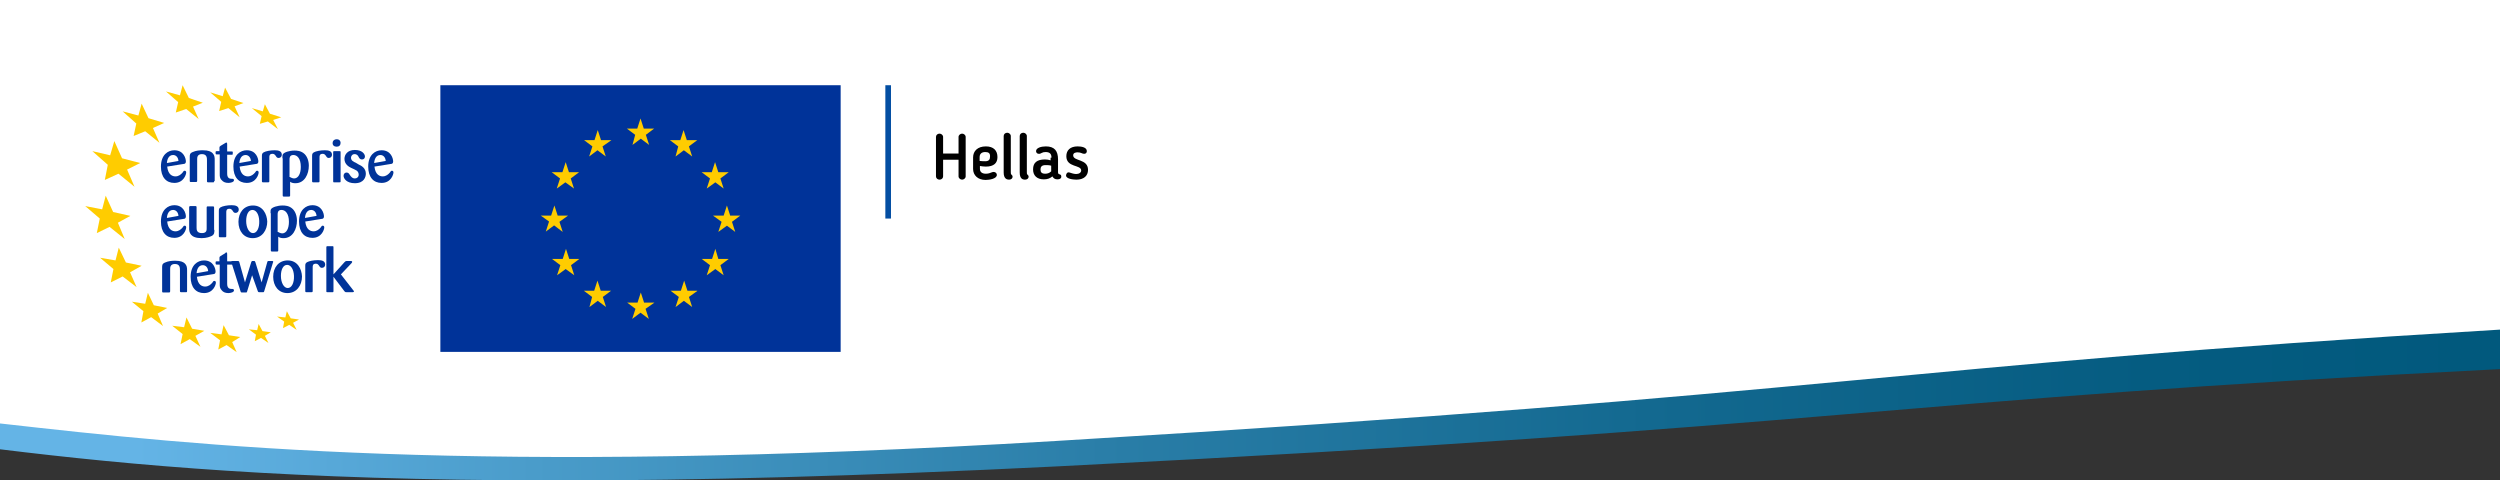 <?xml version="1.0" encoding="utf-8"?>
<!-- Generator: Adobe Illustrator 26.5.2, SVG Export Plug-In . SVG Version: 6.00 Build 0)  -->
<svg version="1.1" id="Layer_1" xmlns="http://www.w3.org/2000/svg" xmlns:xlink="http://www.w3.org/1999/xlink" x="0px" y="0px"
	 viewBox="0 0 841.9 161.8" style="enable-background:new 0 0 841.9 161.8;" xml:space="preserve">
<rect x="0" y="0" width="841.9" height="161.8" fill="#333333" stroke="none"/>
<style type="text/css">
	.st0{clip-path:url(#SVGID_00000003796441987772113760000003073544565348292754_);fill:#FFFFFF;}
	
		.st1{clip-path:url(#SVGID_00000039125338661920655640000008080921300012000665_);fill:url(#SVGID_00000027586324726159377240000015521050970520355735_);}
	
		.st2{clip-path:url(#SVGID_00000084501878299155836220000002756264653706794636_);fill:none;stroke:#034EA2;stroke-width:1.9;stroke-miterlimit:10;}
	.st3{fill:#003399;}
	.st4{fill:#FFCC00;}
</style>
<g>
	<g>
		<defs>
			<rect id="SVGID_1_" x="0" width="841.9" height="163.8"/>
		</defs>
		<clipPath id="SVGID_00000168799971635004454600000015139931226140145070_">
			<use xlink:href="#SVGID_1_"  style="overflow:visible;"/>
		</clipPath>
		<path style="clip-path:url(#SVGID_00000168799971635004454600000015139931226140145070_);fill:#FFFFFF;" d="M-0.9-0.3v144.8
			c67.5,7.7,158.6,18.1,356.4,6.1c267.1-16.2,277.3-25.3,486.9-38V-0.3H-0.9z"/>
	</g>
	<g>
		<defs>
			<path id="SVGID_00000129891199745626335100000010833263799625898943_" d="M355.6,148.5C158.6,160.3,67.4,150.2,0,142.6v8.7
				c44,5.4,98.3,10.4,185.8,10.5h2.8c45.5,0,100-1.4,166.6-4.7c266.9-13.4,277.6-22.3,486.7-32.8V111
				C632.9,123.5,622.4,132.5,355.6,148.5"/>
		</defs>
		<clipPath id="SVGID_00000178883041093973993980000014791807823637756325_">
			<use xlink:href="#SVGID_00000129891199745626335100000010833263799625898943_"  style="overflow:visible;"/>
		</clipPath>
		
			<linearGradient id="SVGID_00000111176557731227333530000018105149881722921121_" gradientUnits="userSpaceOnUse" x1="-4.547474e-12" y1="161.759" x2="1" y2="161.759" gradientTransform="matrix(826.845 0 0 -826.845 41.238 133885.953)">
			<stop  offset="0" style="stop-color:#64B4E6"/>
			<stop  offset="0.164" style="stop-color:#4A9CCA"/>
			<stop  offset="0.399" style="stop-color:#2A7EA8"/>
			<stop  offset="0.623" style="stop-color:#136990"/>
			<stop  offset="0.829" style="stop-color:#055C81"/>
			<stop  offset="1" style="stop-color:#00587C"/>
		</linearGradient>
		
			<rect x="0" y="111" style="clip-path:url(#SVGID_00000178883041093973993980000014791807823637756325_);fill:url(#SVGID_00000111176557731227333530000018105149881722921121_);" width="841.9" height="50.7"/>
	</g>
	<g>
		<defs>
			<rect id="SVGID_00000051356798412682945820000000830050222593644475_" width="841.9" height="161.8"/>
		</defs>
		<clipPath id="SVGID_00000055700013125895274910000003421316274010827931_">
			<use xlink:href="#SVGID_00000051356798412682945820000000830050222593644475_"  style="overflow:visible;"/>
		</clipPath>
		
			<line style="clip-path:url(#SVGID_00000055700013125895274910000003421316274010827931_);fill:none;stroke:#034EA2;stroke-width:1.9;stroke-miterlimit:10;" x1="299.1" y1="28.7" x2="299.1" y2="73.6"/>
	</g>
	<g>
		<path class="st3" d="M56.3,56.1c0.3,2.8,1.8,3.3,2.8,3.3c1.1,0,1.9-0.7,2.4-1.3c0.3-0.5,0.4-0.6,0.7-0.6c0.3,0,0.5,0.2,0.5,0.6
			c0,0.6-0.8,3.5-4,3.5c-2.7,0-4.5-1.9-4.5-5.5c0-4,2.4-5.5,4.5-5.5c3.2,0,3.9,2.8,3.9,3.8c0,0.7-0.5,0.8-0.7,0.8L56.3,56.1z
			 M60.1,54.2c-0.1-1.3-0.9-2-1.8-2c-1.4,0-2,1.3-2.1,2.7L60.1,54.2z"/>
		<path class="st3" d="M72.1,61c0,0.4-0.1,0.4-0.4,0.4h-1.6c-0.4,0-0.4-0.2-0.4-0.5v-6.9c0-0.8,0-2.1-1.7-2.1
			c-1.6,0-1.6,1.2-1.6,1.7v7.2c0,0.4-0.1,0.5-0.5,0.5h-1.6c-0.3,0-0.4-0.1-0.4-0.4v-8c0-0.8,0-1.3,1-1.7c1.1-0.5,2.3-0.6,3.4-0.6
			c2,0,2.7,0.5,3.1,0.8c0.9,0.8,0.9,1.7,0.9,2.4V61z"/>
		<path class="st3" d="M76.5,52v6.3c0,0.6,0,1.9,1.4,1.9c0.5,0,0.9,0,0.9,0.5c0,0.6-1.1,0.9-1.9,0.9c-1.1,0-1.8-0.4-2.2-0.9
			C74,60.1,74,59.3,74,58.7V52h-1c-0.4,0-0.4-0.1-0.4-0.8c0-0.2,0.1-0.3,0.3-0.3h1v-1.1c0-0.4,0.1-0.5,0.4-0.7l1.5-0.9
			c0.2-0.1,0.3-0.2,0.4-0.2c0.3,0,0.3,0.3,0.3,0.6v2.4H78c0.2,0,0.4,0,0.4,0.3c0,0.8,0,0.8-0.3,0.8H76.5z"/>
		<path class="st3" d="M80.7,56.1c0.3,2.8,1.8,3.3,2.8,3.3c1.1,0,1.9-0.7,2.4-1.3c0.3-0.5,0.4-0.6,0.7-0.6c0.3,0,0.5,0.2,0.5,0.6
			c0,0.6-0.8,3.5-4,3.5c-2.7,0-4.5-1.9-4.5-5.5c0-4,2.4-5.5,4.5-5.5c3.2,0,3.9,2.8,3.9,3.8c0,0.7-0.5,0.8-0.7,0.8L80.7,56.1z
			 M84.5,54.2c-0.1-1.3-0.9-2-1.8-2c-1.4,0-2,1.3-2.1,2.7L84.5,54.2z"/>
		<path class="st3" d="M90.7,61c0,0.3-0.1,0.4-0.4,0.4h-1.7c-0.3,0-0.4-0.1-0.4-0.4v-8.5c0-0.6,0.1-0.9,0.6-1.2
			c0.7-0.4,2.2-0.7,3.7-0.7c1.3,0,2.4,0.3,2.4,1.5c0,0.6-0.4,1.1-1.1,1.1c-0.5,0-0.7-0.3-1-0.8c-0.2-0.2-0.4-0.6-1-0.6
			c-1.1,0-1.1,0.7-1.1,1.2V61z"/>
		<path class="st3" d="M95.1,53.3c0-0.8,0-1.1,0.2-1.4c0.4-0.6,2.1-1.2,3.9-1.2c0.6,0,2.2,0,3.4,1.2c0.8,0.8,1.4,2.2,1.4,3.9
			c0,2.8-1.4,5.9-4.5,5.9c-0.7,0-1.3-0.1-1.8-0.5v4.6c0,0.3-0.1,0.4-0.4,0.4h-1.6c-0.3,0-0.5,0-0.5-0.4V53.3z M97.6,59.6
			c0.7,0.4,1.2,0.5,1.4,0.5c1.5,0,2.3-1.7,2.3-3.9c0-2.8-1.2-4-2.5-4c-1.2,0-1.3,0.9-1.3,1.4V59.6z"/>
		<path class="st3" d="M107.6,61c0,0.3-0.1,0.4-0.4,0.4h-1.7c-0.3,0-0.4-0.1-0.4-0.4v-8.5c0-0.6,0.1-0.9,0.6-1.2
			c0.7-0.4,2.2-0.7,3.7-0.7c1.3,0,2.4,0.3,2.4,1.5c0,0.6-0.4,1.1-1.1,1.1c-0.5,0-0.7-0.3-1-0.8c-0.2-0.2-0.4-0.6-1-0.6
			c-1.1,0-1.1,0.7-1.1,1.2V61z"/>
		<path class="st3" d="M113.4,49.4c-0.9,0-1.4-0.5-1.4-1.2c0-0.7,0.5-1.3,1.4-1.3c0.9,0,1.3,0.6,1.3,1.2
			C114.7,48.9,114.2,49.4,113.4,49.4 M114.7,61c0,0.3,0,0.4-0.4,0.4h-1.8c-0.3,0-0.3-0.1-0.3-0.4v-9.7c0-0.3,0-0.4,0.4-0.4h1.7
			c0.4,0,0.4,0.1,0.4,0.4V61z"/>
		<path class="st3" d="M120.8,55.4c0.9,0.4,2.4,1.2,2.4,3.1c0,1.1-0.6,3.2-3.7,3.2c-2.8,0-3.8-1.6-3.8-2.5c0-0.6,0.4-1.1,1-1.1
			c0.6,0,0.9,0.4,1.1,0.8c0.5,0.7,0.9,1.2,1.7,1.2c0.7,0,1.3-0.5,1.3-1.3c0-0.7-0.4-1.1-0.6-1.3c-0.3-0.2-1.5-0.8-2-1
			c-0.6-0.3-2.2-1.1-2.2-3c0-1.4,1-3,3.5-3c2.5,0,3.4,1.4,3.4,2.2c0,0.6-0.4,1-1,1c-0.6,0-0.9-0.4-1.1-0.8c-0.2-0.4-0.5-1-1.4-1
			c-0.8,0-1.2,0.7-1.2,1.2c0,1,0.9,1.4,1.6,1.7L120.8,55.4z"/>
		<path class="st3" d="M126.1,56.1c0.3,2.8,1.8,3.3,2.8,3.3c1.1,0,1.9-0.7,2.4-1.3c0.3-0.5,0.4-0.6,0.7-0.6c0.3,0,0.5,0.2,0.5,0.6
			c0,0.6-0.8,3.5-4,3.5c-2.7,0-4.5-1.9-4.5-5.5c0-4,2.4-5.5,4.5-5.5c3.2,0,3.9,2.8,3.9,3.8c0,0.7-0.5,0.8-0.7,0.8L126.1,56.1z
			 M129.9,54.2c-0.1-1.3-0.9-2-1.8-2c-1.4,0-2,1.3-2.1,2.7L129.9,54.2z"/>
		<path class="st3" d="M56.3,74.6c0.3,2.8,1.8,3.3,2.8,3.3c1.1,0,1.9-0.7,2.4-1.3c0.3-0.5,0.4-0.6,0.7-0.6c0.3,0,0.5,0.2,0.5,0.6
			c0,0.6-0.8,3.5-4,3.5c-2.7,0-4.5-1.9-4.5-5.5c0-4,2.4-5.5,4.5-5.5c3.2,0,3.9,2.8,3.9,3.8c0,0.7-0.5,0.8-0.7,0.8L56.3,74.6z
			 M60.1,72.7c-0.1-1.3-0.9-2-1.8-2c-1.4,0-2,1.3-2.1,2.7L60.1,72.7z"/>
		<path class="st3" d="M72.2,77.4c0,0.9,0,1.5-0.8,2c-0.6,0.3-1.8,0.8-3.5,0.8c-3.9,0-4.2-2-4.2-3.3v-7.1c0-0.3,0.2-0.4,0.4-0.4h1.7
			c0.3,0,0.4,0.1,0.4,0.4v6.8c0,0.7,0,1.9,1.8,1.9c1.6,0,1.6-1,1.6-1.6v-7c0-0.3,0.1-0.4,0.4-0.4h1.6c0.3,0,0.5,0,0.5,0.4V77.4z"/>
		<path class="st3" d="M76.2,79.5c0,0.3-0.1,0.4-0.4,0.4h-1.7c-0.3,0-0.4-0.1-0.4-0.4V71c0-0.6,0.1-0.9,0.6-1.2
			c0.7-0.4,2.2-0.7,3.7-0.7c1.3,0,2.4,0.3,2.4,1.5c0,0.6-0.4,1.1-1.1,1.1c-0.5,0-0.7-0.3-1-0.8c-0.2-0.2-0.4-0.6-1-0.6
			c-1.1,0-1.1,0.7-1.1,1.2V79.5z"/>
		<path class="st3" d="M85.1,80.2c-3,0-4.8-2.4-4.8-5.5c0-3.2,1.9-5.5,4.9-5.5c3.3,0,4.7,2.9,4.8,5.4C90,77.5,88.3,80.2,85.1,80.2
			 M85,70.7c-1.4,0-2.1,1.7-2.1,3.7c0,2.3,1,4.1,2.3,4.1c1.3,0,2.2-1.7,2.1-4.1C87.2,72,86.2,70.7,85,70.7"/>
		<path class="st3" d="M91.1,71.8c0-0.8,0-1.1,0.2-1.4c0.4-0.6,2.1-1.2,3.9-1.2c0.6,0,2.2,0,3.4,1.2c0.8,0.8,1.4,2.2,1.4,3.9
			c0,2.8-1.4,5.9-4.5,5.9c-0.7,0-1.3-0.1-1.8-0.5v4.6c0,0.3-0.1,0.4-0.4,0.4h-1.6c-0.3,0-0.5,0-0.5-0.4V71.8z M93.6,78.1
			c0.7,0.4,1.2,0.5,1.4,0.5c1.5,0,2.3-1.7,2.3-3.9c0-2.8-1.2-4-2.5-4c-1.2,0-1.3,0.9-1.3,1.4V78.1z"/>
		<path class="st3" d="M102.8,74.6c0.3,2.8,1.8,3.3,2.8,3.3c1.1,0,1.9-0.7,2.4-1.3c0.3-0.5,0.4-0.6,0.7-0.6c0.3,0,0.5,0.2,0.5,0.6
			c0,0.6-0.8,3.5-4,3.5c-2.7,0-4.5-1.9-4.5-5.5c0-4,2.4-5.5,4.5-5.5c3.2,0,3.9,2.8,3.9,3.8c0,0.7-0.5,0.8-0.7,0.8L102.8,74.6z
			 M106.6,72.7c-0.1-1.3-0.9-2-1.8-2c-1.4,0-2,1.3-2.1,2.7L106.6,72.7z"/>
		<path class="st3" d="M63,98c0,0.4-0.1,0.4-0.4,0.4h-1.6c-0.4,0-0.4-0.2-0.4-0.5v-6.9c0-0.8,0-2.1-1.7-2.1c-1.6,0-1.6,1.2-1.6,1.7
			V98c0,0.4-0.1,0.5-0.5,0.5H55c-0.3,0-0.4-0.1-0.4-0.4v-8c0-0.8,0-1.3,1-1.7c1.1-0.5,2.3-0.6,3.4-0.6c2,0,2.7,0.5,3.1,0.8
			c0.9,0.8,0.9,1.7,0.9,2.4V98z"/>
		<path class="st3" d="M66.3,93.2c0.3,2.8,1.8,3.3,2.8,3.3c1.1,0,1.9-0.7,2.4-1.3c0.3-0.5,0.4-0.6,0.7-0.6c0.3,0,0.5,0.2,0.5,0.6
			c0,0.6-0.8,3.5-4,3.5c-2.7,0-4.5-1.9-4.5-5.5c0-4,2.4-5.5,4.5-5.5c3.2,0,3.9,2.8,3.9,3.8c0,0.7-0.5,0.8-0.7,0.8L66.3,93.2z
			 M70.1,91.3c-0.1-1.3-0.9-2-1.8-2c-1.4,0-2,1.3-2.1,2.7L70.1,91.3z"/>
		<path class="st3" d="M76.5,89.1v6.3c0,0.6,0,1.9,1.4,1.9c0.5,0,0.9,0,0.9,0.5c0,0.6-1.1,0.9-1.9,0.9c-1.1,0-1.8-0.4-2.2-0.9
			C74,97.1,74,96.4,74,95.8v-6.7h-1c-0.4,0-0.4-0.1-0.4-0.8c0-0.2,0.1-0.3,0.3-0.3h1v-1.1c0-0.4,0.1-0.5,0.4-0.7l1.5-0.9
			C76,85,76.1,85,76.2,85c0.3,0,0.3,0.3,0.3,0.6V88H78c0.2,0,0.4,0,0.4,0.3c0,0.8,0,0.8-0.3,0.8H76.5z"/>
		<path class="st3" d="M84.9,92.7l-1.7,5.5c-0.1,0.3-0.1,0.3-0.4,0.3h-1.3c-0.3,0-0.4-0.1-0.5-0.4l-3-9.5c-0.1-0.2-0.1-0.3-0.1-0.4
			c0-0.3,0.3-0.3,0.4-0.3H80c0.3,0,0.5,0,0.6,0.4l1.9,6.8l2.1-6.8c0.1-0.2,0.1-0.3,0.3-0.4c0,0,0.5,0,0.7,0c0.2,0,0.3,0.1,0.4,0.4
			l2.1,6.8l1.9-6.8c0.1-0.3,0.1-0.4,0.4-0.4h1.2c0.2,0,0.4,0,0.4,0.2c0,0.1,0,0.2-0.1,0.4l-2.9,9.5c-0.1,0.3-0.1,0.4-0.4,0.4h-1.3
			c-0.3,0-0.4-0.1-0.5-0.4L84.9,92.7z"/>
		<path class="st3" d="M96.8,98.7c-3,0-4.8-2.4-4.8-5.5c0-3.2,1.9-5.5,4.9-5.5c3.3,0,4.7,2.9,4.8,5.4
			C101.7,96.1,99.9,98.7,96.8,98.7 M96.7,89.2c-1.4,0-2.1,1.7-2.1,3.7c0,2.3,1,4.1,2.3,4.1c1.3,0,2.2-1.7,2.1-4.1
			C98.9,90.6,97.9,89.2,96.7,89.2"/>
		<path class="st3" d="M105.3,98c0,0.3-0.1,0.4-0.4,0.4h-1.7c-0.3,0-0.4-0.1-0.4-0.4v-8.5c0-0.6,0.1-0.9,0.6-1.2
			c0.7-0.4,2.2-0.7,3.7-0.7c1.3,0,2.4,0.3,2.4,1.5c0,0.6-0.4,1.1-1.1,1.1c-0.5,0-0.7-0.3-1-0.8c-0.2-0.2-0.4-0.6-1-0.6
			c-1.1,0-1.1,0.7-1.1,1.2V98z"/>
		<path class="st3" d="M114.8,92.4l4.2,5.4c0.1,0.1,0.2,0.2,0.2,0.3c0,0.2-0.2,0.3-0.4,0.3h-2.1c-0.4,0-0.4,0-0.7-0.3l-3.7-4.9v4.8
			c0,0.4-0.1,0.4-0.4,0.4h-1.6c-0.4,0-0.4-0.1-0.4-0.4V83.3c0-0.3,0.1-0.4,0.4-0.4h1.6c0.3,0,0.4,0,0.4,0.4v9.1l3.7-4.1
			c0.3-0.3,0.4-0.4,0.8-0.4h1.4c0.1,0,0.4,0,0.4,0.3c0,0.1-0.1,0.3-0.2,0.4L114.8,92.4z"/>
		<polygon class="st4" points="62.8,106.9 64.7,110.7 68.8,111.4 65.8,113.1 67.5,116.8 63.9,114.2 60.8,115.9 61.5,112.5 58,109.7 
			62,110.2 		"/>
		<polygon class="st4" points="47.7,34.9 50,39.8 55.3,41.4 51.5,43.1 53.7,48.1 48.9,44.2 45,45.8 45.9,41.6 41.3,37.5 46.6,38.9 
					"/>
		<polygon class="st4" points="49.8,98.6 51.8,102.8 56.3,103.7 53.1,105.6 54.9,109.8 50.9,106.8 47.6,108.6 48.3,104.8 
			44.4,101.6 48.9,102.3 		"/>
		<polygon class="st4" points="38.5,47.5 41.1,53.3 47.2,54.9 42.8,57.1 45.3,62.9 39.9,58.5 35.3,60.6 36.3,55.5 31.1,50.9 
			37.1,52.3 		"/>
		<polygon class="st4" points="40,83.4 42.4,88.4 47.7,89.5 43.8,91.7 46,96.7 41.3,93.1 37.3,95.1 38.2,90.6 33.7,86.8 38.9,87.7 
					"/>
		<polygon class="st4" points="35.6,65.9 38.1,71.4 43.9,72.7 39.7,75 42,80.5 36.9,76.4 32.6,78.5 33.6,73.6 28.7,69.4 34.4,70.5 
					"/>
		<polygon class="st4" points="75.3,109.5 77.1,112.9 80.9,113.5 78.2,115.2 79.7,118.6 76.3,116.2 73.5,117.7 74.1,114.6 
			70.8,112.1 74.6,112.6 		"/>
		<polygon class="st4" points="87.1,109.1 88.4,111.5 91.2,111.9 89.2,113.1 90.4,115.5 87.9,113.8 85.8,114.9 86.2,112.7 
			83.8,110.9 86.6,111.2 		"/>
		<polygon class="st4" points="96.6,104.8 97.9,107.2 100.7,107.6 98.7,108.7 99.9,111.1 97.4,109.4 95.3,110.5 95.7,108.3 
			93.3,106.6 96.1,106.9 		"/>
		<polygon class="st4" points="89.2,35.1 90.9,38.3 94.7,39.5 92,40.4 93.6,43.5 90.2,40.9 87.5,41.7 88.1,39.1 84.8,36.4 
			88.5,37.5 		"/>
		<polygon class="st4" points="75.8,29.5 77.8,33.3 82,34.7 79,35.8 80.7,39.5 76.9,36.4 73.8,37.4 74.5,34.3 70.8,31.1 75,32.4 		
			"/>
		<polygon class="st4" points="61.5,28.7 63.6,33 68.3,34.6 65,35.9 66.9,40.1 62.7,36.7 59.2,37.9 60,34.4 55.9,30.8 60.6,32.1 		
			"/>
		<rect x="148.3" y="28.7" class="st3" width="134.8" height="89.8"/>
		<path class="st4" d="M213.9,45.4l-2.8-2.1h3.5l1.1-3.4l1.1,3.4h3.5l-2.8,2.1l1.1,3.4l-2.8-2.1l-2.8,2.1L213.9,45.4z M217.4,104
			l1.1,3.4l-2.8-2.1l-2.8,2.1l1.1-3.4l-2.8-2.1h3.5l1.1-3.4l1.1,3.4h3.5L217.4,104z M186.6,75.9l-2.8,2.1l1.1-3.4l-2.8-2h3.5
			l1.1-3.4l1.1,3.4h3.5l-2.9,2.1l1.1,3.4L186.6,75.9L186.6,75.9z M202.9,49.3l1.1,3.4l-2.8-2.1l-2.8,2.1l1.1-3.4l-2.8-2.1h3.5
			l1.1-3.4l1.1,3.4h3.5L202.9,49.3z M189.4,58l1.1-3.4l1.1,3.4h3.4l-2.8,2.1l1.1,3.4l-2.9-2.1l-2.9,2.1l1.1-3.4l-2.8-2.1H189.4z
			 M185.9,87.2h3.6l1.1-3.4l1.1,3.4h3.4l-2.8,2.1l1.1,3.4l-2.9-2.1l-2.9,2.1l1.1-3.4L185.9,87.2L185.9,87.2z M199.4,100l-2.8-2.1
			h3.5l1.1-3.4l1.1,3.4h3.5l-2.8,2.1l1.1,3.4l-2.8-2.1l-2.8,2.1L199.4,100z M246.5,74.7l1.1,3.4l-2.8-2.1l-2.9,2.1l1.1-3.4l-2.9-2.1
			h3.6l1.1-3.4l1.1,3.4h3.4L246.5,74.7z M228.4,49.3l-2.8-2.1h3.5l1.1-3.4l1.1,3.4h3.5l-2.8,2.1l1.1,3.4l-2.8-2.1l-2.8,2.1
			L228.4,49.3L228.4,49.3z M239.7,58l1.1-3.4l1.1,3.4h3.5l-2.8,2.1l1.1,3.4l-2.8-2.1l-2.9,2.1l1.1-3.4l-2.8-2.1L239.7,58z
			 M241.9,87.2h3.5l-2.8,2.1l1.1,3.4l-2.8-2.1l-2.9,2.1l1.1-3.4l-2.8-2.1h3.5l1.1-3.4L241.9,87.2L241.9,87.2z M234.8,98L232,100
			l1.1,3.4l-2.8-2.1l-2.8,2.1l1.1-3.4l-2.8-2.1h3.5l1.1-3.4l1.1,3.4H234.8z"/>
	</g>
	<g>
		<path d="M324,60.5c-0.6,0-1.2-0.5-1.2-1.1v-5.6h-5.2v5.6c0,0.6-0.5,1.1-1.2,1.1c-0.7,0-1.2-0.5-1.2-1.1V46.1
			c0-0.6,0.5-1.1,1.2-1.1c0.6,0,1.2,0.5,1.2,1.1v5.6h5.2v-5.6c0-0.6,0.6-1.1,1.2-1.1c0.6,0,1.2,0.5,1.2,1.1v13.3
			C325.2,60,324.6,60.5,324,60.5z"/>
		<path d="M330,55.9v1c0,1,0.7,1.6,2,1.6c0.8,0,1.4-0.2,2.1-0.5c0.1,0,0.2-0.1,0.5-0.1c0.7,0,1.1,0.5,1.1,1c0,1.3-2.5,1.7-3.8,1.7
			c-2.6,0-4.2-1.6-4.2-3.7V53c0-2.1,1.5-3.7,4.3-3.7c2.6,0,3.9,1.4,3.9,3.6c0,2-1.2,3.2-3.9,3.2C331.3,56.1,330.6,56,330,55.9z
			 M331.8,51.2c-1.2,0-1.9,0.6-1.9,1.7v1.3c0.7,0.1,1.6,0.1,1.9,0.1c1.2,0,1.6-0.6,1.6-1.5C333.5,51.6,332.9,51.2,331.8,51.2z"/>
		<path d="M338,58.1V45.8c0-0.6,0.5-1.1,1.2-1.1c0.6,0,1.2,0.5,1.2,1.1V58c0,0.5,0,0.6,0.3,0.9c0.2,0.2,0.3,0.3,0.3,0.6
			c0,0.6-0.5,1-1.2,1C339.1,60.5,338,60.2,338,58.1z"/>
		<path d="M343.4,58.1V45.8c0-0.6,0.5-1.1,1.2-1.1c0.6,0,1.2,0.5,1.2,1.1V58c0,0.5,0,0.6,0.3,0.9c0.2,0.2,0.3,0.3,0.3,0.6
			c0,0.6-0.5,1-1.2,1C344.4,60.5,343.4,60.2,343.4,58.1z"/>
		<path d="M354.1,53.1c0-1.3-0.6-1.9-2-1.9c-0.6,0-0.9,0.1-1.3,0.3l-0.4,0.2c-0.1,0.1-0.4,0.1-0.6,0.1c-0.6,0-0.9-0.5-0.9-0.9
			c0-1.1,1.7-1.6,3.3-1.6c2.9,0,4.1,1.5,4.1,4.4V58c0,0.5,0.2,0.6,0.5,0.7c0.5,0.1,0.6,0.4,0.6,0.8c0,0.6-0.5,0.9-1.3,0.9
			c-0.8,0-1.3-0.3-1.7-1c-0.8,0.7-1.7,1-2.9,1c-2.3,0-3.6-1.3-3.6-3.3v-0.1c0-2.2,1.3-3.3,4-3.3c0.7,0,1.3,0.1,1.9,0.3V53.1z
			 M350.4,57.1L350.4,57.1c0,0.9,0.4,1.4,1.6,1.4c0.7,0,1.4-0.2,2-0.8v-1.9c-0.6-0.2-1.3-0.2-1.9-0.2
			C350.7,55.6,350.4,56.3,350.4,57.1z"/>
		<path d="M362.9,49.3c1.3,0,3.1,0.3,3.1,1.6c0,0.6-0.4,0.9-0.9,0.9c-0.7,0-1-0.5-2.2-0.5c-0.5,0-1.5,0.1-1.5,1c0,2.1,5,1.1,5,4.9
			c0,2-1.4,3.3-3.9,3.3c-1.2,0-3.5-0.3-3.5-1.4c0-0.4,0.3-1.3,1.2-1c0.4,0.1,1.3,0.5,2.2,0.5c1,0,1.7-0.5,1.7-1.2c0-2-5-0.9-5-4.8
			C359.1,50.6,360.4,49.3,362.9,49.3z"/>
	</g>
</g>
</svg>

